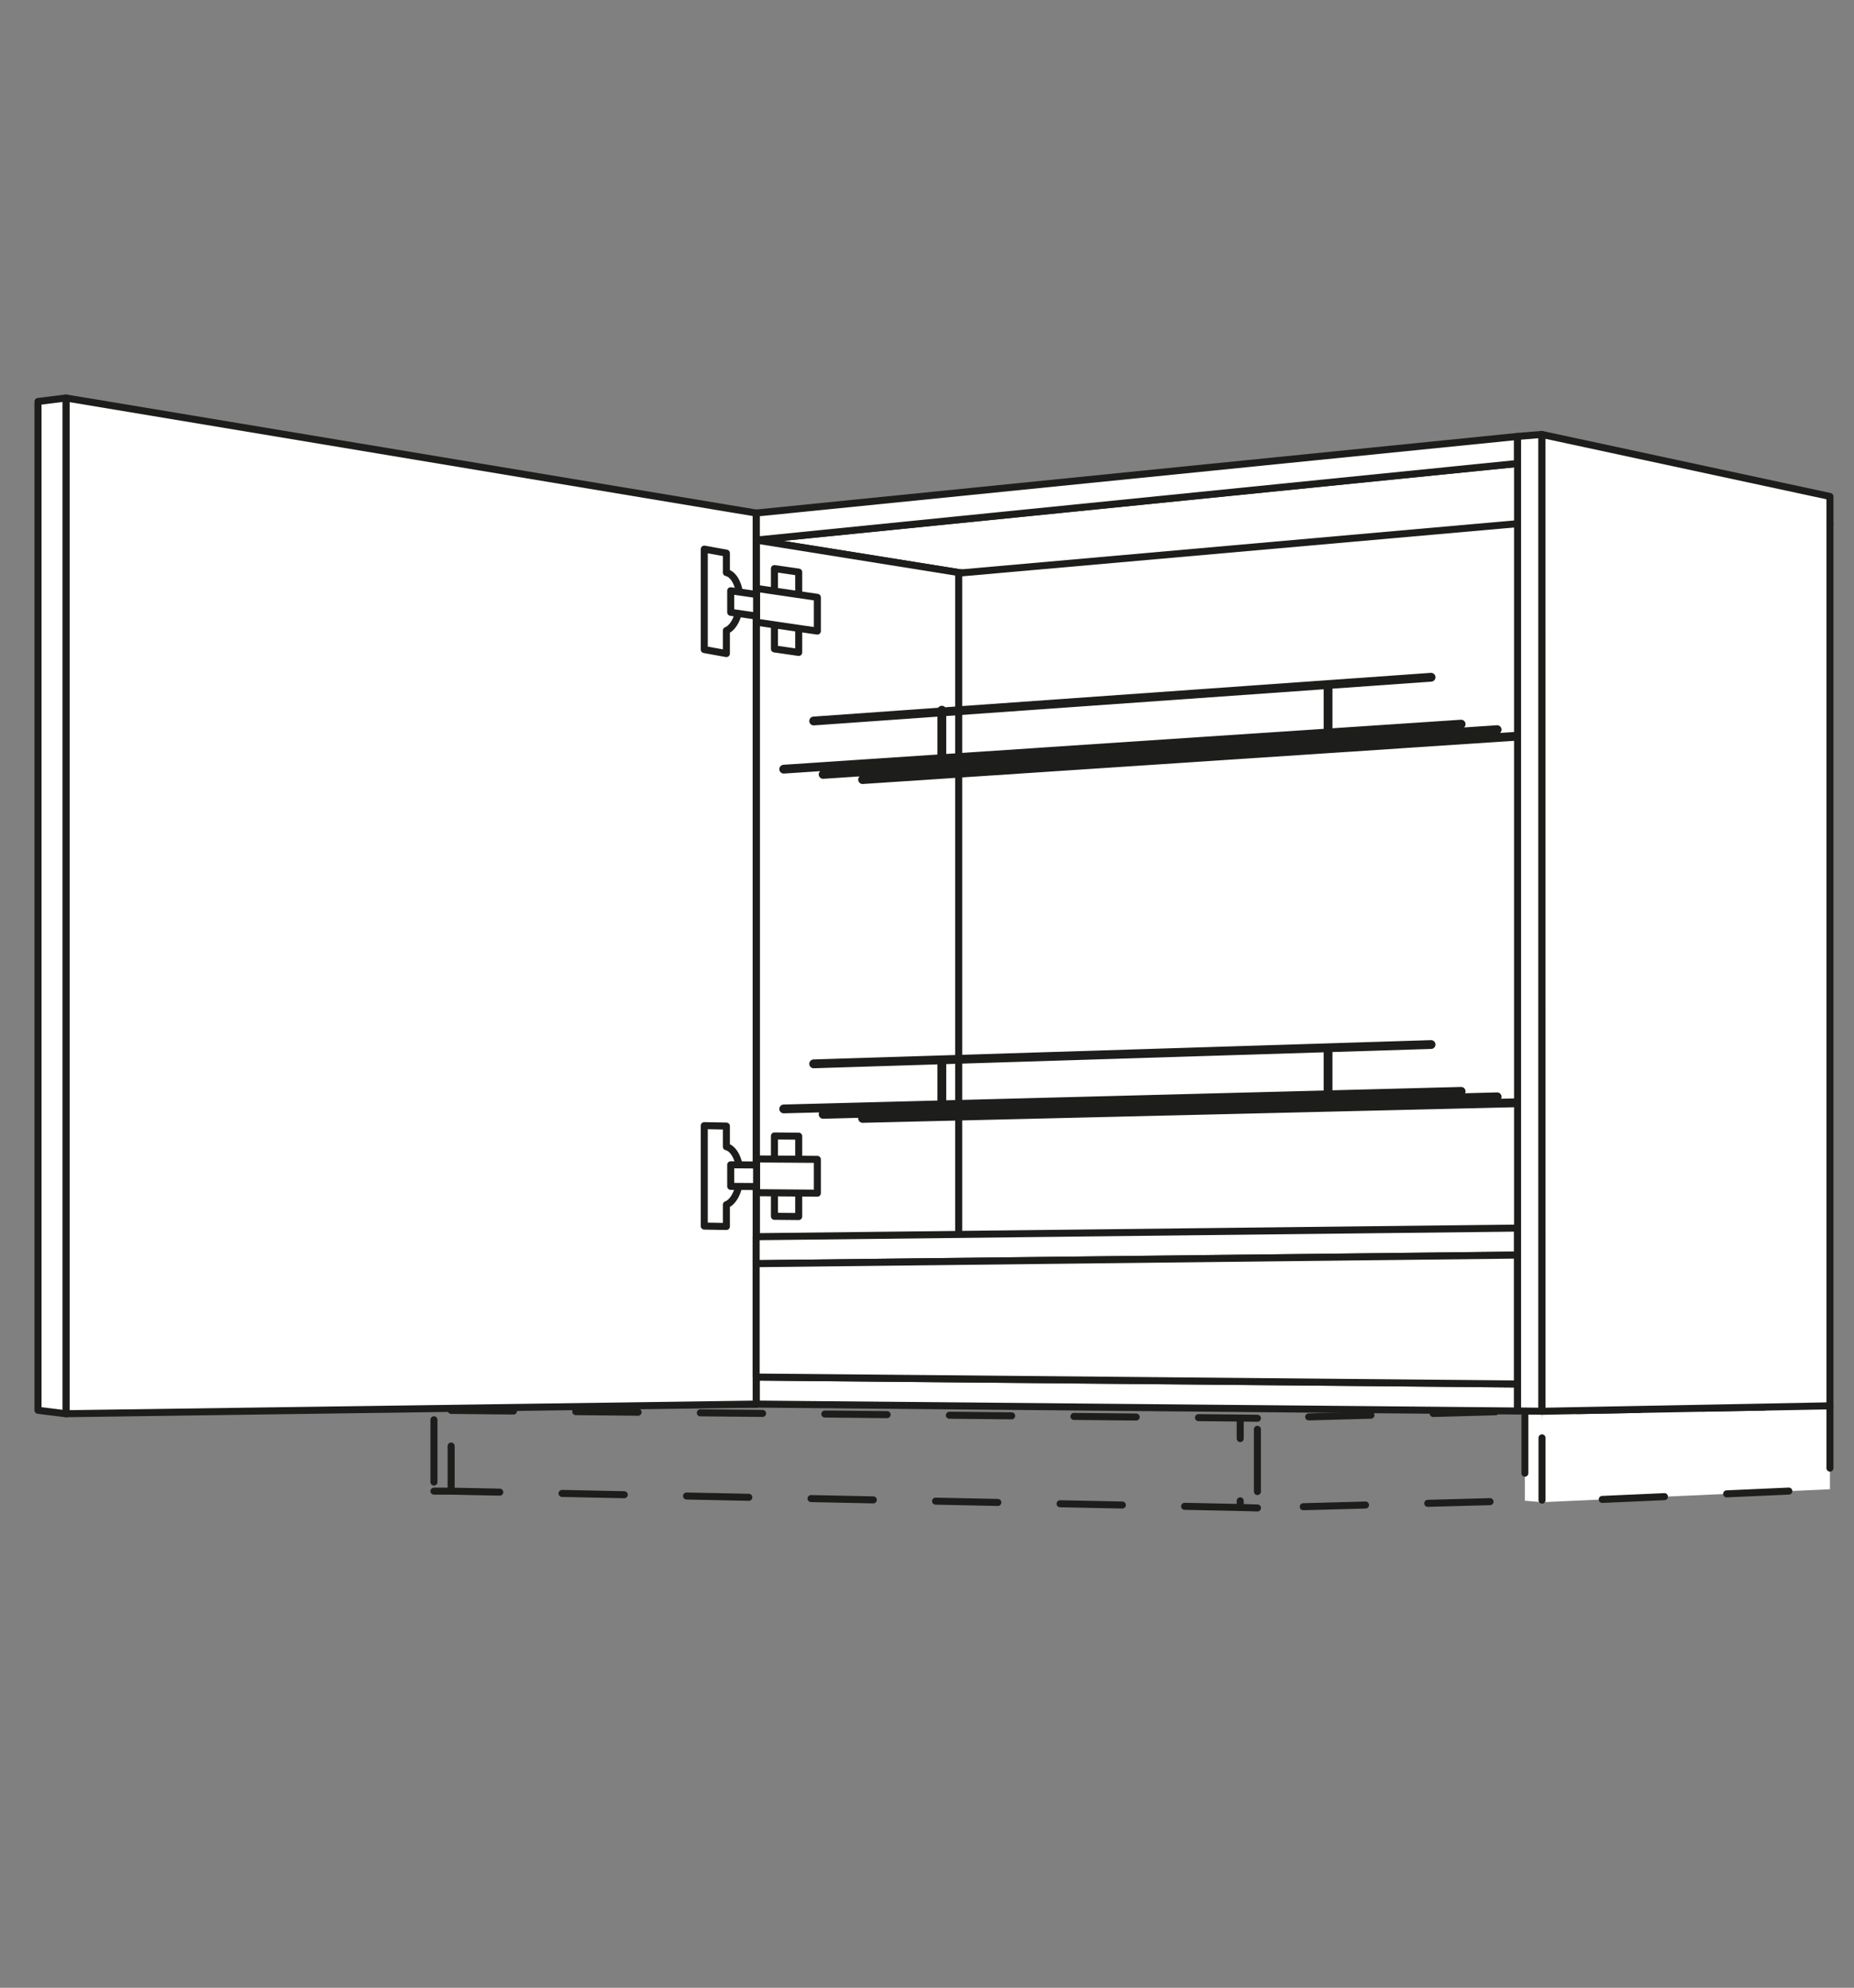 <?xml version="1.0" encoding="UTF-8"?>
<svg id="Ebene_1" xmlns="http://www.w3.org/2000/svg" version="1.1" viewBox="0 0 3429.9 3676.5">
  <rect x="0" y="0" width="3429.9" height="3676.5" fill="#808080" stroke="none"/>
  <!-- Generator: Adobe Illustrator 29.2.0, SVG Export Plug-In . SVG Version: 2.1.0 Build 108)  -->
  <defs>
    <style>
      .st0 {
        fill: #e3e3e3;
      }

      .st1 {
        stroke-miterlimit: 10;
        stroke-width: .5px;
      }

      .st1, .st2, .st3, .st4, .st5 {
        fill: none;
      }

      .st1, .st2, .st4, .st5 {
        stroke: #1d1d1b;
      }

      .st2, .st3 {
        stroke-dasharray: 115.2 115.2;
      }

      .st2, .st3, .st4, .st5 {
        stroke-linecap: round;
        stroke-linejoin: round;
      }

      .st2, .st3, .st5 {
        stroke-width: 13px;
      }

      .st6 {
        fill: #fff;
      }

      .st3 {
        stroke: #fff;
      }

      .st4 {
        stroke-width: 16.3px;
      }
    </style>
  </defs>
  <path class="st0" d="M1102.5,1711.1"/>
  <path class="st1" d="M1103,1711.4"/>
  <polygon class="st6" points="1398.9 998.9 1981.6 1092.3 3385.4 968.2 2807.4 857.2 1398.9 998.9"/>
  <polygon class="st5" points="2807.5 857.2 3385.4 968.2 1981.6 1092.3 1398.9 998.9 2807.5 857.2"/>
  <polygon class="st6" points="1398.9 2546.9 1981.6 2562.6 1981.6 1092.3 1398.9 998.9 1398.9 2546.9"/>
  <polygon class="st5" points="1398.9 2546.9 1981.6 2562.6 1981.6 1092.3 1398.9 998.9 1398.9 2546.9"/>
  <polygon class="st6" points="1773.6 1060 3177.5 935.8 3177.5 2567.8 1773.6 2530.4 1773.6 1060"/>
  <polygon class="st5" points="1773.6 1060 3177.5 935.8 3177.5 2567.8 1773.6 2530.4 1773.6 1060"/>
  <path class="st2" d="M2820.9,2609.6v166l-494.7,13.4v-165.8l494.7-13.6ZM802.8,2757.9h31.8v-149.4h-31.8v149.4Z"/>
  <polygon class="st6" points="2821 2775.6 2852.7 2778.3 2852.7 2610.1 2821 2609.6 2821 2775.6"/>
  <polygon class="st3" points="2820.9 2609.6 2820.9 2775.6 2852.7 2778.3 2852.7 2610.1 2820.9 2609.6"/>
  <polygon class="st6" points="2852.7 2610.1 2852.7 2778.3 3385.4 2754.4 3385.4 2600.1 2852.7 2610.1"/>
  <path class="st2" d="M2820.9,2609.6v166l31.7,2.7M3385.4,2600.1v154.3l-532.7,23.8v-168.1l532.7-10Z"/>
  <path class="st5" d="M2294.4,2622.7l31.8.4M2326.3,2789l-31.8-.9"/>
  <polyline class="st2" points="834.8 2608.6 2294.4 2622.7 2294.4 2788.1 834.6 2757.9"/>
  <polygon class="st6" points="1353.9 952.7 1353.9 2597.1 1398.9 2596.8 1398.9 948.9 1353.9 952.7"/>
  <polygon class="st5" points="1353.9 952.7 1398.9 948.9 1398.9 2596.9 1353.9 2597.1 1353.9 952.7"/>
  <polygon class="st6" points="1398.9 2546.9 2807.5 2559.7 2807.5 2609.7 1398.9 2596.9 1398.9 2546.9"/>
  <polygon class="st5" points="1398.9 2546.9 2807.5 2559.7 2807.5 2609.7 1398.9 2596.9 1398.9 2546.9"/>
  <polygon class="st6" points="1398.9 948.9 2807.5 807.2 2807.5 857.2 1398.9 998.9 1398.9 948.9"/>
  <polygon class="st5" points="1398.9 948.9 2807.5 807.2 2807.5 857.2 1398.9 998.9 1398.9 948.9"/>
  <polygon class="st6" points="122.1 2614.7 122.1 736.1 1398.9 948.9 1398.9 2596.9 122.1 2614.7"/>
  <polygon class="st5" points="122.1 2614.7 122.1 736.1 1398.9 948.9 1398.9 2596.9 122.1 2614.7"/>
  <polygon class="st6" points="70.3 742.6 70.3 2608.4 122.2 2614.8 122.2 736.1 70.3 742.6"/>
  <polygon class="st5" points="70.3 2608.4 122.1 2614.8 122.1 736.1 70.3 742.6 70.3 2608.4"/>
  <polygon class="st6" points="1432.7 1200.2 1477.5 1206.7 1477.5 1058.1 1432.7 1051.6 1432.7 1200.2"/>
  <polygon class="st5" points="1432.7 1200.2 1432.7 1051.6 1477.6 1058.1 1477.6 1206.7 1432.7 1200.2"/>
  <path class="st6" d="M1302.9,1201.4v-185.8l40.9,7.4v36c14.3,3,25.2,24.4,25.2,51.2s-10.9,50.3-25.2,56v42.6l-40.9-7.4Z"/>
  <path class="st5" d="M1302.9,1201.4v-185.8l40.9,7.4v36c14.3,3,25.2,24.4,25.2,51.2s-10.9,50.3-25.2,56v42.6l-40.9-7.4Z"/>
  <polygon class="st6" points="1351.8 1132.5 1351.8 1092.6 1423.7 1103.1 1423.7 1143 1351.8 1132.5"/>
  <polygon class="st5" points="1351.8 1132.5 1351.8 1092.6 1423.7 1103.1 1423.7 1143 1351.8 1132.5"/>
  <polygon class="st6" points="1399.7 1150.8 1399.7 1088.3 1512.1 1104.8 1512.1 1167.2 1399.7 1150.8"/>
  <polygon class="st5" points="1399.7 1150.8 1399.7 1088.3 1512.1 1104.8 1512.1 1167.2 1399.7 1150.8"/>
  <polygon class="st6" points="1432.7 2249.6 1432.7 2101 1477.6 2101.4 1477.6 2250 1432.7 2249.6"/>
  <polygon class="st5" points="1432.7 2249.6 1432.7 2101 1477.6 2101.4 1477.6 2250 1432.7 2249.6"/>
  <path class="st6" d="M1302.9,2267.7v-185.8l40.9.8v38.2c14.3,3.4,25.2,25.1,25.2,52s-10.9,49.9-25.2,55.2v40.3l-40.9-.7Z"/>
  <path class="st5" d="M1302.9,2267.7v-185.8l40.9.8v38.2c14.3,3.4,25.2,25.1,25.2,52s-10.9,49.9-25.2,55.2v40.3l-40.9-.7Z"/>
  <polygon class="st6" points="1351.8 2194.2 1351.8 2154.3 1423.7 2154.8 1423.7 2194.7 1351.8 2194.2"/>
  <polygon class="st5" points="1351.8 2194.2 1351.8 2154.3 1423.7 2154.8 1423.7 2194.7 1351.8 2194.2"/>
  <polygon class="st6" points="1399.7 2205.9 1399.7 2143.5 1512.1 2144.3 1512.1 2206.8 1399.7 2205.9"/>
  <polygon class="st5" points="1399.7 2205.9 1399.7 2143.5 1512.1 2144.3 1512.1 2206.8 1399.7 2205.9"/>
  <polygon class="st6" points="1398.9 2287.3 2807.5 2271.4 2807.5 2321.3 1398.9 2337.2 1398.9 2287.3"/>
  <polygon class="st5" points="1398.9 2287.3 2807.5 2271.4 2807.5 2321.3 1398.9 2337.2 1398.9 2287.3"/>
  <polygon class="st6" points="1398.9 2546.9 2807.5 2559.7 2807.5 2321.3 1398.9 2337.2 1398.9 2546.9"/>
  <polygon class="st5" points="1398.9 2546.9 2807.5 2559.7 2807.5 2321.3 1398.9 2337.2 1398.9 2546.9"/>
  <path class="st4" d="M1505.3,1333.5l1142.2-80.9M1742.4,1313.5v88.3l161.3,19.7M2456.9,1268v88.4l149.2,18.6M1449.9,1422.6l1253.2-83.3M1522.8,1432.3l1246.9-82.8M1595.8,1441.9l1240.4-82.2M1505.3,1967.6l1142.2-35.7M1742.4,1960.2v83.2l155.8,17.7M2456.9,1937.9v86.9l149.2,19.5M1449.9,2051l1253.2-32.5M1522.8,2061l1246.9-32.4M1595.8,2068.5l1240.4-29.6"/>
  <polygon class="st6" points="3385.4 2600.1 3385.4 918.2 2852.3 803.5 2852.7 2610.2 3385.4 2600.1"/>
  <polygon class="st5" points="3385.4 2600.1 3385.4 918.2 2852.3 803.5 2852.7 2610.2 3385.4 2600.1"/>
  <polygon class="st6" points="2807.5 807.2 2852.3 803.5 2852.3 2610.1 2807.5 2609.6 2807.5 807.2"/>
  <polygon class="st5" points="2807.5 807.2 2852.3 803.5 2852.3 2610.1 2807.5 2609.6 2807.5 807.2"/>
</svg>